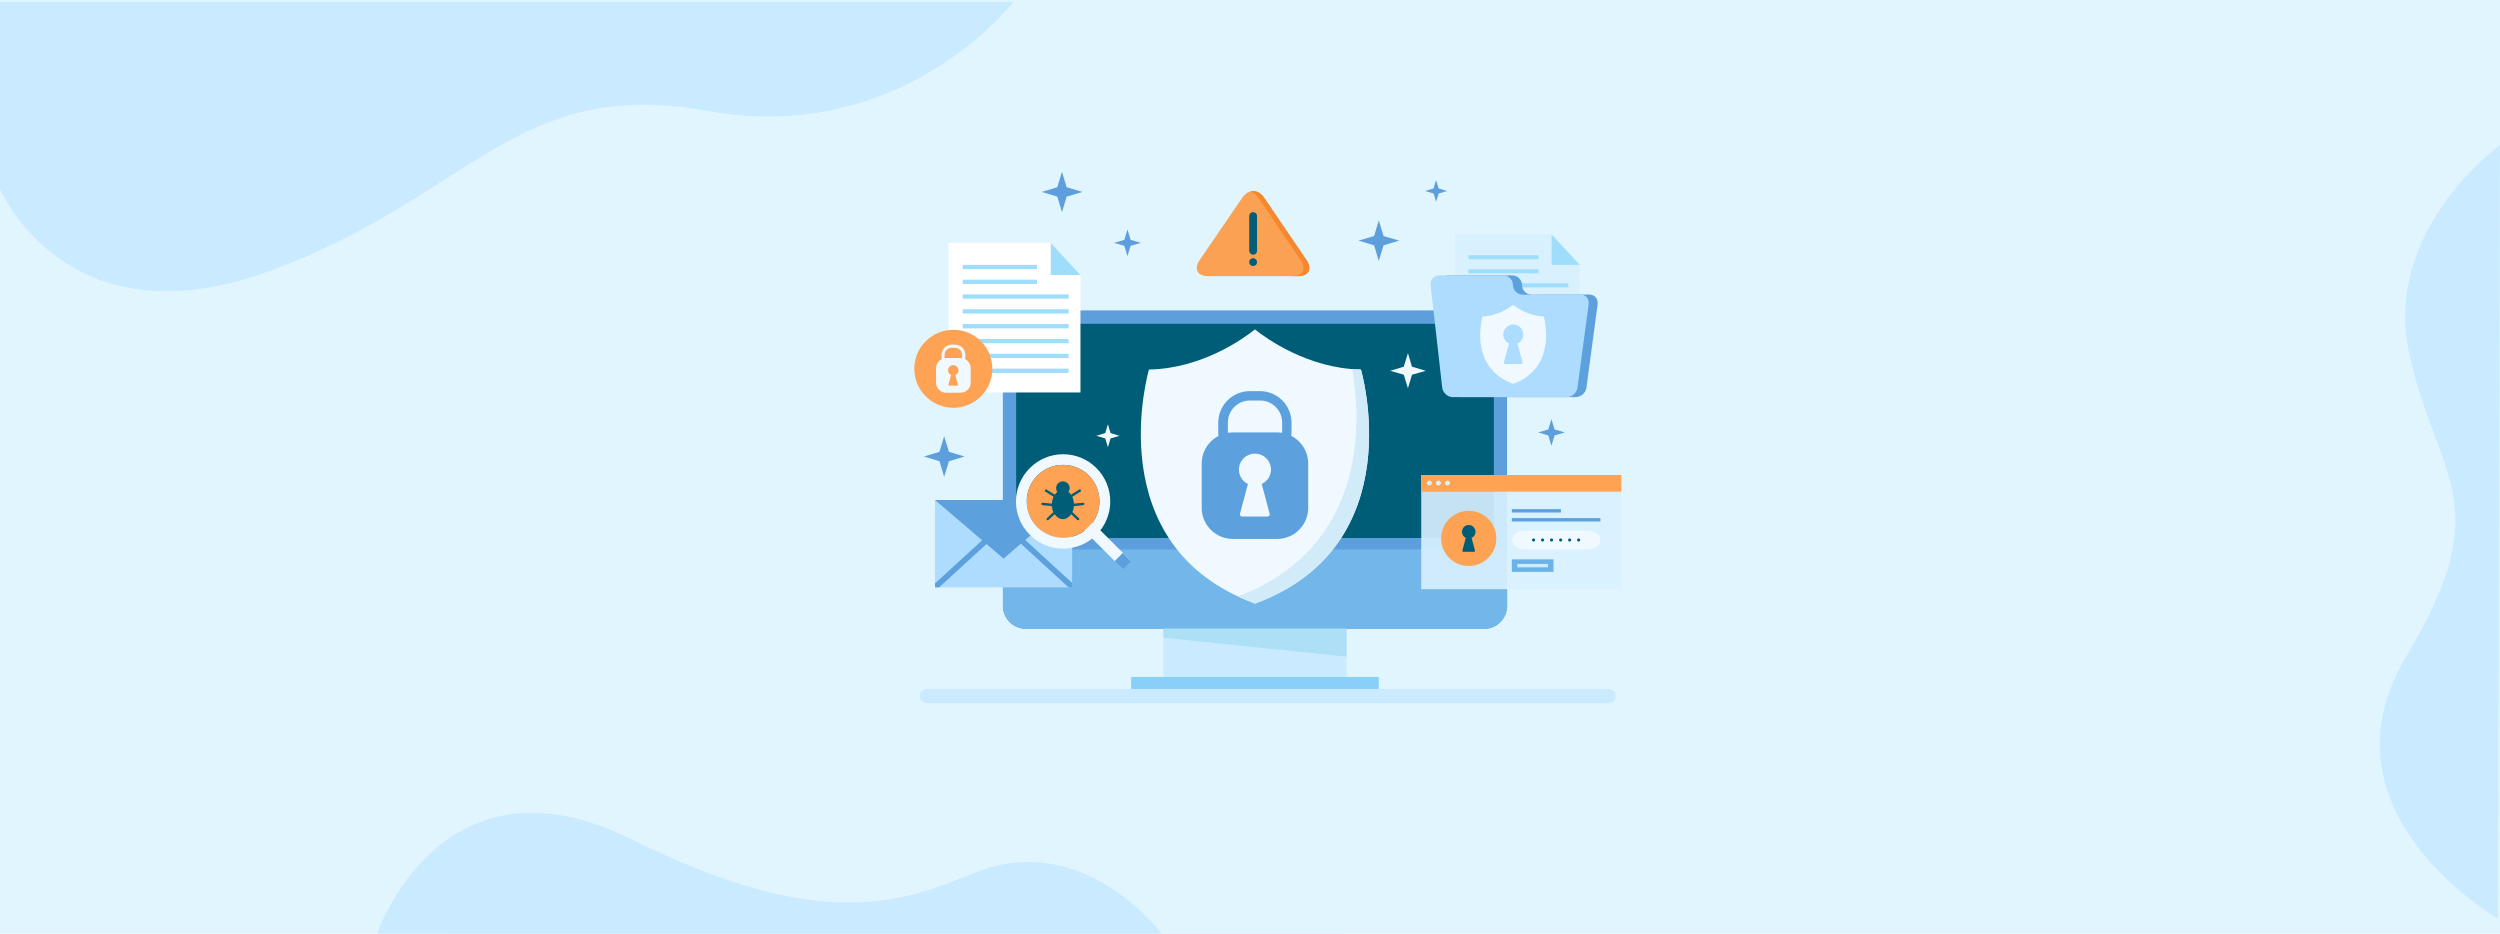 <?xml version="1.0" encoding="utf-8"?>
<!-- Generator: Adobe Illustrator 25.4.1, SVG Export Plug-In . SVG Version: 6.00 Build 0)  -->
<svg version="1.1" id="Layer_1" xmlns="http://www.w3.org/2000/svg" xmlns:xlink="http://www.w3.org/1999/xlink" x="0px" y="0px"
	 viewBox="0 0 1920 717" style="enable-background:new 0 0 1920 717;" xml:space="preserve">
<style type="text/css">
	.st0{fill:#E1F5FF;}
	.st1{fill:#CAEBFF;}
	.st2{fill:#5C9FDC;}
	.st3{fill:#73B7EA;}
	.st4{fill:#005D77;}
	.st5{fill:#8ACFF9;}
	.st6{fill:#ADDFF7;}
	.st7{fill:#F0F9FF;}
	.st8{fill:#D2EBF9;}
	.st9{fill:#5CA1DE;}
	.st10{opacity:0.9;fill:#D9F1FF;enable-background:new    ;}
	.st11{fill:#FDA353;}
	.st12{fill:#D9F1FF;}
	.st13{fill:#6AB3EA;}
	.st14{fill:#9FDDFC;}
	.st15{fill:#AEDCFF;}
	.st16{clip-path:url(#SVGID_00000173877267009373465050000015163942780400590516_);}
	.st17{fill:#FFFFFF;}
	.st18{fill:#FBA153;}
	.st19{fill:#F5882F;}
	.st20{fill:#035D77;}
</style>
<g id="BACKGROUND">
	<rect class="st0" width="1920" height="717"/>
</g>
<g id="OBJECTS">
	<g>
		<g>
			<path class="st0" d="M0,143.4c0,0,60.5,118.5,246.4,62.2c186-56.2,224.5-148.1,401.9-121.4S927.8,1.5,927.8,1.5H0V143.4z"/>
			<path class="st1" d="M0,145.3c0,0,50.7,120,206.7,63s188.3-150,337.2-123S778.4,1.5,778.4,1.5H0V145.3z"/>
		</g>
		<g>
			<path class="st0" d="M1918.3,38.5c0,0-119.6,76.1-91.7,182.7s93.3,126.2-3.2,259.7c-96.6,133.5,94.8,224.6,94.8,224.6V38.5z"/>
			<path class="st1" d="M1920,111.5c0,0-90.5,64.7-69.7,160.2s69.3,113-2.4,232.6c-71.7,119.6,70.5,201.2,70.5,201.2L1920,111.5z"/>
		</g>
		<g>
			<path class="st0" d="M343.4,717c0,0,56.3-165.9,223.3-83c167.1,83,238.6,55.4,300.9,29.9c96.9-39.7,165.2,53.1,165.2,53.1H343.4z
				"/>
			<path class="st1" d="M289.6,717c0,0,49.2-145,195.2-72.5s208.5,48.4,262.9,26.1C832.3,635.9,892,717,892,717H289.6z"/>
		</g>
	</g>
	<g>
		<g>
			<g>
				<g>
					<g>
						<g>
							<path class="st2" d="M1157.4,465.3c0,9.7-7.9,17.6-17.6,17.6h-352c-9.7,0-17.6-7.9-17.6-17.6V256c0-9.7,7.9-17.6,17.6-17.6
								h352c9.7,0,17.6,7.9,17.6,17.6L1157.4,465.3L1157.4,465.3z"/>
							<path class="st3" d="M770.3,422v43.4c0,9.7,7.9,17.6,17.6,17.6h352c9.7,0,17.6-7.9,17.6-17.6V422H770.3z"/>
						</g>
						<path class="st4" d="M1147.2,407.5c0,3.1-2.5,5.7-5.7,5.7H786.1c-3.1,0-5.7-2.5-5.7-5.7V254.4c0-3.1,2.5-5.7,5.7-5.7h355.5
							c3.1,0,5.7,2.5,5.7,5.7V407.5L1147.2,407.5z"/>
					</g>
					<rect x="868.7" y="519.9" class="st5" width="190.2" height="10.1"/>
					<g>
						<rect x="893.5" y="482.9" class="st1" width="140.6" height="37"/>
						<polygon class="st6" points="893.5,482.9 1034.1,482.9 1034.1,504.3 893.5,489.8 						"/>
					</g>
				</g>
				<g>
					<g>
						<path class="st7" d="M1045.2,283.8c-40.5-0.7-72.8-23.9-81.4-30.8c-8.6,6.9-40.8,30.1-81.4,30.8c0,0-39.8,135.2,81.4,179.7
							C1085,419,1045.2,283.8,1045.2,283.8z"/>
						<path class="st8" d="M1045.2,283.8c-2.3-0.1-4.5-0.1-6.7-0.3c6.6,38.2,12.8,136.2-87.8,174.6c4.2,1.9,8.5,3.7,13.1,5.5
							C1085,419,1045.2,283.8,1045.2,283.8z"/>
					</g>
					<g>
						<g>
							<g>
								<path class="st9" d="M967.7,355.7h-7.9c-13.3,0-24.2-10.9-24.2-24.2v-6.9c0-13.3,10.9-24.2,24.2-24.2h7.9
									c13.3,0,24.2,10.9,24.2,24.2v6.9C991.9,344.9,981.1,355.7,967.7,355.7z M959.9,307.6c-9.3,0-16.9,7.6-16.9,16.9v6.9
									c0,9.3,7.6,16.9,16.9,16.9h7.9c9.3,0,16.9-7.6,16.9-16.9v-6.9c0-9.3-7.6-16.9-16.9-16.9H959.9L959.9,307.6z"/>
							</g>
							<path class="st9" d="M1004.7,390.1c0,13.1-10.7,23.8-23.8,23.8h-34.2c-13,0-23.8-10.7-23.8-23.8v-34.2
								c0-13,10.7-23.8,23.8-23.8h34.2c13,0,23.8,10.7,23.8,23.8V390.1z"/>
						</g>
						<g>
							<path class="st7" d="M976.1,360.7c0-6.8-5.5-12.3-12.3-12.3s-12.3,5.5-12.3,12.3c0,4.8,2.8,9,6.9,11l-6.1,22.9
								c-0.2,1.2,0.5,2.1,1.7,2.1h19.4c1.2,0,1.9-0.9,1.7-2.1l-6.1-22.9C973.2,369.7,976.1,365.6,976.1,360.7z"/>
						</g>
					</g>
				</g>
				<g>
					<g>
						<g>
							<rect x="1091.5" y="364.8" class="st10" width="153.7" height="87.7"/>
							<rect x="1091.5" y="364.8" class="st11" width="153.7" height="12.8"/>
						</g>
						<g>
							<path class="st12" d="M1099.7,371c0,1-0.8,1.9-1.9,1.9s-1.9-0.8-1.9-1.9s0.8-1.9,1.9-1.9C1098.9,369.1,1099.7,370,1099.7,371
								z"/>
							<path class="st12" d="M1106.6,371c0,1-0.8,1.9-1.9,1.9s-1.9-0.8-1.9-1.9s0.8-1.9,1.9-1.9C1105.8,369.1,1106.6,370,1106.6,371
								z"/>
							<path class="st12" d="M1113.6,371c0,1-0.8,1.9-1.9,1.9s-1.9-0.8-1.9-1.9s0.8-1.9,1.9-1.9C1112.8,369.1,1113.6,370,1113.6,371
								z"/>
						</g>
					</g>
					<g>
						<g>
							<g>
								<path class="st11" d="M1149.2,413.5c0,11.7-9.5,21.2-21.2,21.2c-11.7,0-21.2-9.5-21.2-21.2s9.5-21.2,21.2-21.2
									S1149.2,401.8,1149.2,413.5z"/>
								<g>
									<path class="st4" d="M1133.2,408.4c0-2.9-2.3-5.2-5.2-5.2s-5.2,2.3-5.2,5.2c0,2.1,1.2,3.9,2.9,4.7l-2.6,9.8
										c-0.1,0.5,0.2,0.9,0.7,0.9h8.3c0.5,0,0.8-0.4,0.7-0.9l-2.6-9.8C1132,412.3,1133.2,410.5,1133.2,408.4z"/>
								</g>
							</g>
						</g>
						<g>
							<g>
								<rect x="1161.1" y="391" class="st9" width="37.7" height="2.6"/>
								<rect x="1161.1" y="397.9" class="st9" width="68" height="2.6"/>
							</g>
							<g>
								<path class="st7" d="M1229.1,414.7c0,4-4.4,7.3-9.8,7.3h-48.3c-5.4,0-9.8-3.3-9.8-7.3c0-4,4.4-7.3,9.8-7.3h48.3
									C1224.7,407.4,1229.1,410.6,1229.1,414.7z"/>
								<g>
									<path class="st4" d="M1179,414.7c0,0.7-0.5,1.2-1.2,1.2s-1.2-0.5-1.2-1.2s0.5-1.2,1.2-1.2
										C1178.5,413.5,1179,414.1,1179,414.7z"/>
									<path class="st4" d="M1185.9,414.7c0,0.7-0.5,1.2-1.2,1.2s-1.2-0.5-1.2-1.2s0.5-1.2,1.2-1.2
										C1185.3,413.5,1185.9,414.1,1185.9,414.7z"/>
									<path class="st4" d="M1192.8,414.7c0,0.7-0.5,1.2-1.2,1.2s-1.2-0.5-1.2-1.2s0.5-1.2,1.2-1.2
										C1192.3,413.5,1192.8,414.1,1192.8,414.7z"/>
									<path class="st4" d="M1199.8,414.7c0,0.7-0.5,1.2-1.2,1.2s-1.2-0.5-1.2-1.2s0.5-1.2,1.2-1.2S1199.8,414.1,1199.8,414.7z"/>
									<path class="st4" d="M1206.7,414.7c0,0.7-0.5,1.2-1.2,1.2s-1.2-0.5-1.2-1.2s0.5-1.2,1.2-1.2
										C1206.1,413.5,1206.7,414.1,1206.7,414.7z"/>
									<path class="st4" d="M1213.6,414.7c0,0.7-0.5,1.2-1.2,1.2s-1.2-0.5-1.2-1.2s0.5-1.2,1.2-1.2
										C1213.1,413.5,1213.6,414.1,1213.6,414.7z"/>
								</g>
							</g>
							<g>
								<rect x="1161.1" y="429.6" class="st13" width="32" height="9.6"/>
								<rect x="1165.3" y="433.1" class="st10" width="23.6" height="2.6"/>
							</g>
						</g>
					</g>
				</g>
				<g>
					<g>
						<g>
							<g>
								<g>
									<polygon class="st12" points="1213.2,288.6 1117.4,288.6 1117.4,180 1191.6,180 1213.2,203.4 									"/>
									<polygon class="st14" points="1191.6,180 1213.2,203.4 1191.6,203.4 									"/>
								</g>
								<g>
									<rect x="1127.8" y="196" class="st14" width="53.8" height="3.1"/>
									<rect x="1127.8" y="206.8" class="st14" width="53.8" height="3.1"/>
									<rect x="1127.8" y="217.6" class="st14" width="76.7" height="3.1"/>
									<rect x="1127.8" y="228.3" class="st14" width="76.7" height="3.1"/>
									<rect x="1127.8" y="239.1" class="st14" width="76.7" height="3.1"/>
									<rect x="1127.8" y="249.8" class="st14" width="76.7" height="3.1"/>
									<rect x="1127.8" y="260.6" class="st14" width="76.7" height="3.1"/>
									<rect x="1127.8" y="271.3" class="st14" width="76.7" height="3.1"/>
								</g>
							</g>
							<g>
								<g>
									<g>
										<g>
											<path class="st9" d="M1176.3,226.3c-4,0-7.4-3.3-7.4-7.4c0-4-3.4-7.4-7.4-7.4h-49.3c-4,0-7.1,3.3-6.6,7.4l8.9,78.7
												c0.4,4,4.2,7.4,8.2,7.4h87.4c4,0,7.9-3.3,8.3-7.4l8.6-64c0.5-4-2.3-7.4-6.4-7.4L1176.3,226.3L1176.3,226.3z"/>
										</g>
										<g>
											<path class="st15" d="M1169.4,226.3c-4,0-7.4-3.3-7.4-7.4c0-4-3.4-7.4-7.4-7.4h-49.3c-4,0-7.1,3.3-6.6,7.4l8.9,78.7
												c0.4,4,4.2,7.4,8.2,7.4h87.4c4,0,7.9-3.3,8.3-7.4l8.6-64c0.5-4-2.3-7.4-6.4-7.4L1169.4,226.3L1169.4,226.3z"/>
										</g>
									</g>
								</g>
							</g>
						</g>
					</g>
					<path class="st7" d="M1185.6,243c-11.7-0.2-21-6.9-23.5-8.9c-2.5,2-11.8,8.6-23.5,8.9c0,0-11.5,39,23.5,51.8
						C1197.1,282,1185.6,243,1185.6,243z M1169.3,278.3c0.1,0.7-0.4,1.3-1,1.3H1156c-0.7,0-1.2-0.6-1-1.3l3.9-14.5
						c-2.6-1.3-4.4-3.9-4.4-6.9c0-4.2,3.4-7.7,7.7-7.7c4.2,0,7.7,3.4,7.7,7.7c0,3.1-1.8,5.7-4.4,6.9L1169.3,278.3z"/>
				</g>
				<g>
					<g>
						<g>
							<rect x="718.1" y="384" class="st15" width="105.3" height="67.1"/>
							<polygon class="st9" points="718.1,384 770.7,429 823.4,384 							"/>
							<g>
								<g>
									<g>
										<defs>
											<rect id="SVGID_1_" x="718.1" y="384" width="105.3" height="67.1"/>
										</defs>
										<clipPath id="SVGID_00000145767158290001161460000003599376949021287345_">
											<use xlink:href="#SVGID_1_"  style="overflow:visible;"/>
										</clipPath>
										<g style="clip-path:url(#SVGID_00000145767158290001161460000003599376949021287345_);">
											<g>
												<path class="st9" d="M719.6,452.6c16.2-14.8,32.4-29.7,48.6-44.5c2-1.9-1-4.9-3.1-3.1c-16.2,14.8-32.3,29.7-48.6,44.5
													C714.5,451.4,717.6,454.4,719.6,452.6L719.6,452.6z"/>
											</g>
											<g>
												<path class="st9" d="M822.3,452.6c-16.2-14.8-32.4-29.7-48.6-44.5c-2-1.9,1-4.9,3.1-3.1c16.2,14.8,32.4,29.7,48.6,44.5
													C827.3,451.4,824.3,454.4,822.3,452.6L822.3,452.6z"/>
											</g>
										</g>
									</g>
								</g>
							</g>
						</g>
					</g>
					<g>
						<g>
							<g>
								<g>
									<path class="st7" d="M790.9,359.5c-14.2,14.2-14.2,37,0,51.2c14.1,14.2,37,14.2,51.2,0c14.1-14.1,14.1-37,0-51.2
										C827.9,345.3,805,345.3,790.9,359.5z M836.3,404.8c-10.9,10.9-28.7,10.9-39.6,0c-10.9-10.9-10.9-28.7,0-39.6
										s28.7-10.9,39.6,0C847.1,376.2,847.1,393.9,836.3,404.8z"/>
									<path class="st11" d="M836.3,404.8c-10.9,10.9-28.7,10.9-39.6,0c-10.9-10.9-10.9-28.7,0-39.6s28.7-10.9,39.6,0
										C847.1,376.2,847.1,393.9,836.3,404.8z"/>
								</g>
								<g>
									
										<rect x="846.4" y="398.7" transform="matrix(0.707 -0.707 0.707 0.707 -47.508 724.103)" class="st7" width="8.9" height="41.4"/>
									<polygon class="st2" points="868.7,431 862.4,437.2 856,431 862.4,424.6 									"/>
								</g>
							</g>
						</g>
						<path class="st4" d="M831.9,386.1c-2.3,0.2-4.7,0.5-7.1,0.7c-0.1-1.9-0.5-3.7-1.3-5.3c2.2-1.3,4.2-2.6,6.3-3.9
							c1-0.7,0.1-2.2-1-1.6c-2.1,1.3-4.2,2.6-6.3,3.9c-0.5-0.8-1.2-1.5-1.9-2.1c0.5-0.8,0.9-1.9,0.9-2.9c0-2.9-2.3-5.2-5.2-5.2
							s-5.2,2.3-5.2,5.2c0,1,0.3,2.1,0.9,2.9c-0.7,0.5-1.3,1.3-1.9,2.1c-2.1-1.3-4.2-2.6-6.3-3.9c-1-0.7-1.9,1-1,1.6
							c2.1,1.3,4.2,2.6,6.3,3.9c-0.7,1.5-1.2,3.4-1.3,5.3c-2.3-0.2-4.7-0.5-7.1-0.7c-1.2-0.1-1.2,1.7,0,1.9c2.3,0.2,4.7,0.5,7.1,0.7
							c0.1,1.6,0.5,3.3,1.2,4.6c-1.6,1.6-3.4,3.1-5,4.7c-0.9,0.8,0.4,2.2,1.3,1.3c1.6-1.5,3.1-2.9,4.7-4.4c1.6,2.3,3.8,3.8,6.3,3.8
							s4.8-1.5,6.3-3.8c1.6,1.5,3.1,2.9,4.7,4.4c0.9,0.8,2.2-0.5,1.3-1.3c-1.6-1.6-3.4-3.1-5-4.7c0.6-1.3,1-2.9,1.2-4.6
							c2.3-0.2,4.7-0.5,7.1-0.7C833.1,387.8,833.1,386,831.9,386.1z"/>
					</g>
				</g>
				<g>
					<g>
						<g>
							<polygon class="st17" points="829.8,301.4 728.4,301.4 728.4,186.5 807,186.5 829.8,211.2 							"/>
							<polygon class="st14" points="807,186.5 829.8,211.2 807,211.2 							"/>
						</g>
						<g>
							<rect x="739.4" y="203.4" class="st14" width="57" height="3.3"/>
							<rect x="739.4" y="214.8" class="st14" width="57" height="3.3"/>
							<rect x="739.4" y="226.1" class="st14" width="81.3" height="3.3"/>
							<rect x="739.4" y="237.5" class="st14" width="81.3" height="3.3"/>
							<rect x="739.4" y="248.9" class="st14" width="81.3" height="3.3"/>
							<rect x="739.4" y="260.3" class="st14" width="81.3" height="3.3"/>
							<rect x="739.4" y="271.7" class="st14" width="81.3" height="3.3"/>
							<rect x="739.4" y="283.1" class="st14" width="81.3" height="3.3"/>
						</g>
					</g>
					<g>
						<g>
							<path class="st11" d="M762.1,283.2c0,16.6-13.4,30-29.9,30c-16.6,0-30-13.4-30-30c0-16.6,13.4-29.9,30-29.9
								C748.7,253.2,762.1,266.7,762.1,283.2z"/>
							<g>
								<g>
									<g>
										<path class="st7" d="M733.5,282.7h-2.5c-4.4,0-7.9-3.6-7.9-7.9v-2.2c0-4.4,3.6-7.9,7.9-7.9h2.5c4.4,0,7.9,3.6,7.9,7.9v2.3
											C741.4,279.2,737.9,282.7,733.5,282.7z M730.9,267.1c-3.1,0-5.5,2.5-5.5,5.5v2.3c0,3.1,2.5,5.5,5.5,5.5h2.5
											c3.1,0,5.5-2.5,5.5-5.5v-2.3c0-3.1-2.5-5.5-5.5-5.5H730.9z"/>
									</g>
									<path class="st7" d="M745.5,293.9c0,4.2-3.5,7.7-7.7,7.7h-11.2c-4.2,0-7.7-3.5-7.7-7.7v-11.2c0-4.2,3.5-7.7,7.7-7.7h11.2
										c4.2,0,7.7,3.5,7.7,7.7V293.9z"/>
								</g>
								<g>
									<path class="st11" d="M736.1,284.4c0-2.2-1.8-4-4-4c-2.2,0-4,1.8-4,4c0,1.6,0.9,2.9,2.3,3.6l-2,7.5
										c-0.1,0.4,0.1,0.7,0.5,0.7h6.3c0.4,0,0.6-0.3,0.5-0.7l-2-7.5C735.3,287.4,736.1,286,736.1,284.4z"/>
								</g>
							</g>
						</g>
					</g>
				</g>
				<g>
					<g>
						<path class="st18" d="M921.3,199.8c-4.6,6.8-1.6,12.3,6.6,12.3h69c8.2,0,11.2-5.5,6.6-12.3l-32.6-48c-4.6-6.8-12.1-6.8-16.8,0
							L921.3,199.8z"/>
						<path class="st19" d="M1003.4,199.8l-32.6-48c-2.9-4.2-6.9-5.8-10.6-4.8c2.2,0.6,4.4,2.2,6.1,4.8l32.6,48
							c4.6,6.8,1.6,12.3-6.6,12.3h4.5C1005.1,212.1,1008,206.6,1003.4,199.8z"/>
					</g>
					<g>
						<path class="st20" d="M962.4,162.9c-1.6,0-3,1.3-3,3v26.6c0,1.6,1.3,3.1,3,3.1s3-1.3,3-3.1v-26.6
							C965.4,164.2,964,162.9,962.4,162.9z"/>
						<path class="st20" d="M962.4,198.3c-1.6,0-3,1.3-3,3s1.3,3,3,3s3-1.3,3-3C965.4,199.6,964,198.3,962.4,198.3z"/>
					</g>
				</g>
			</g>
			<g>
				<polygon class="st7" points="1084.4,281.6 1081.3,271.2 1078.1,281.6 1067.7,284.8 1078.1,287.8 1081.3,298.2 1084.4,287.8 
					1095,284.8 				"/>
				<polygon class="st7" points="852.9,332.6 850.9,325.8 848.8,332.6 841.9,334.7 848.8,336.7 850.9,343.5 852.9,336.7 
					859.8,334.7 				"/>
			</g>
			<g>
				<polygon class="st2" points="1193.9,329.8 1191.5,321.9 1189.1,329.8 1181.3,332.1 1189.1,334.4 1191.5,342.4 1193.9,334.4 
					1201.8,332.1 				"/>
				<polygon class="st2" points="1062.6,181.3 1058.9,169.2 1055.3,181.3 1043.3,184.8 1055.3,188.4 1058.9,200.4 1062.6,188.4 
					1074.6,184.8 				"/>
				<polygon class="st2" points="728.8,347 725.1,335 721.5,347 709.6,350.6 721.5,354.2 725.1,366.2 728.8,354.2 740.8,350.6 				
					"/>
				<polygon class="st2" points="868.3,184.2 865.9,176.2 863.5,184.2 855.6,186.5 863.5,188.8 865.9,196.7 868.3,188.8 
					876.2,186.5 				"/>
				<polygon class="st2" points="1104.9,144.7 1102.9,138.3 1101,144.7 1094.5,146.7 1101,148.6 1102.9,155 1104.9,148.6 
					1111.3,146.7 				"/>
				<polygon class="st2" points="819.2,143.8 815.6,131.9 812,143.8 800,147.4 812,151 815.6,163 819.2,151 831.3,147.4 				"/>
			</g>
		</g>
		<path class="st1" d="M1240.9,534.6c0,3.1-2.5,5.5-5.5,5.5H712c-3.1,0-5.5-2.5-5.5-5.5l0,0c0-3.1,2.5-5.5,5.5-5.5h523.3
			C1238.3,529.1,1240.9,531.5,1240.9,534.6L1240.9,534.6z"/>
	</g>
</g>
</svg>
